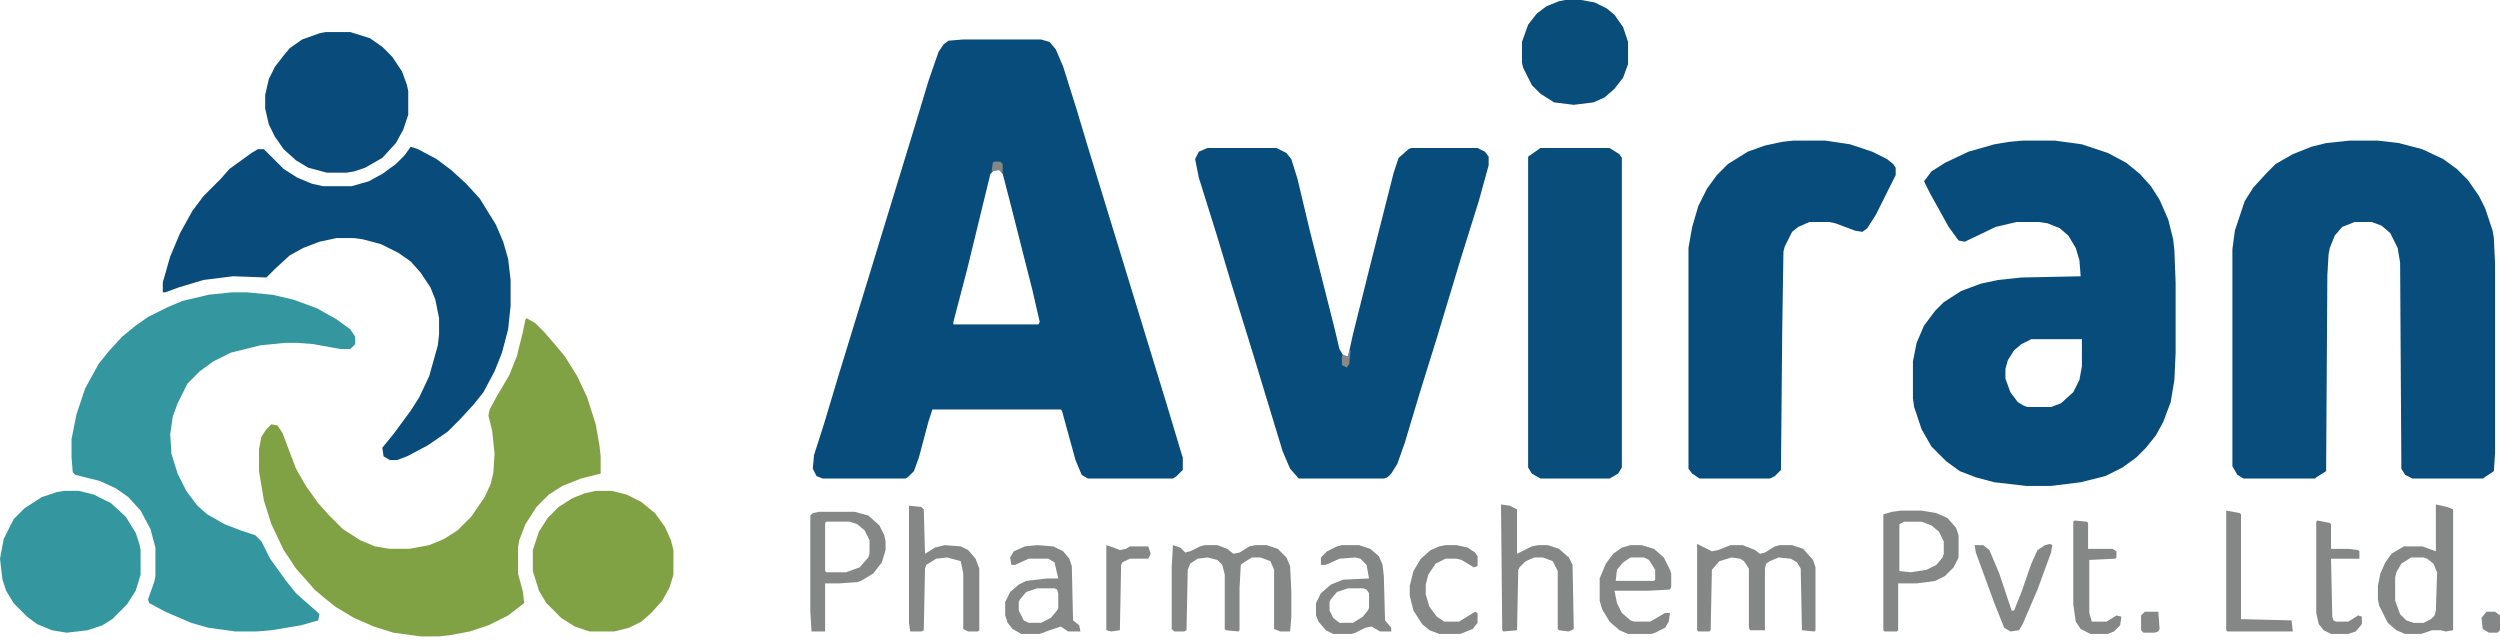 <svg width="300" height="77" viewBox="0 0 300 77" fill="none" xmlns="http://www.w3.org/2000/svg">
<path d="M115.591 4.736H124.916L125.952 5.032L126.692 5.92L127.58 7.992L129.208 13.172L130.54 17.613L133.352 26.789L140.012 48.545L141.788 54.465L141.936 54.909V56.389L141.196 57.129L140.752 57.425H130.54L129.8 56.981L129.06 55.205L127.432 49.285L127.284 49.137H111.891L111.447 50.469L110.263 54.909L109.671 56.537L108.931 57.277L108.635 57.425H98.719L97.979 57.129L97.535 56.241L97.683 54.613L98.867 50.913L100.643 44.993L104.047 33.893L107.303 23.237L109.523 15.985L111.447 9.62L112.631 6.216L113.223 5.328L113.815 4.884L115.591 4.736ZM119.439 20.276L118.847 20.869L116.035 32.413L114.407 38.629V38.925H124.62L124.768 38.629L123.88 34.781L121.363 24.865L120.327 20.869L119.883 20.276H119.439Z" fill="#084C7B"/>
<path d="M242.723 16.873H246.571L249.827 17.317L252.935 18.353L255.155 19.537L256.783 20.869L258.115 22.349L259.151 23.977L260.187 26.345L260.779 28.713L260.927 30.045L261.075 33.893V42.329L260.927 45.585L260.483 48.249L259.595 50.617L258.707 52.245L257.523 53.725L256.339 54.91L254.711 56.094L252.639 57.13L249.679 57.87L246.127 58.314H243.167L239.319 57.87L237.099 57.278L235.175 56.538L233.547 55.354L231.771 53.578L230.587 51.505L229.699 48.842L229.551 47.806V43.365L229.995 41.145L230.883 39.073L232.215 37.297L233.251 36.261L235.323 34.929L237.691 34.041L239.763 33.597L242.575 33.301L249.679 33.153L249.531 31.229L249.087 29.749L248.199 28.269L247.163 27.381L245.683 26.789L244.647 26.641H241.983L239.467 27.233L235.767 29.009L235.027 28.861L233.843 27.233L231.623 23.237L230.883 21.757L231.771 20.573L233.399 19.537L236.211 18.205L239.319 17.317L241.095 17.021L242.723 16.873ZM243.759 40.701L242.575 41.293L241.687 42.033L240.947 43.217L240.651 44.253V45.437L241.243 47.065L242.131 48.249L242.871 48.694L243.315 48.842H246.127L247.311 48.398L248.791 47.065L249.531 45.585L249.827 43.957V40.701H243.759Z" fill="#084C7B"/>
<path d="M281.947 16.873H285.351L287.867 17.169L290.679 17.909L293.195 19.093L294.823 20.277L296.155 21.609L297.487 23.533L298.227 25.013L299.115 27.677L299.263 28.565L299.411 31.673V54.318L299.263 56.538L297.931 57.426H289.495L288.607 56.982L288.163 56.242L288.015 31.525L287.719 29.749L286.831 27.973L285.795 27.085L284.611 26.641H282.539L281.059 27.233L280.171 28.269L279.579 29.749L279.431 30.489L279.283 33.005L279.135 56.538L277.951 57.278L277.803 57.426H269.219L268.479 56.982L267.887 55.946V29.897L268.183 27.677L269.367 24.125L270.403 22.497L272.031 20.721L273.067 19.685L275.139 18.501L277.359 17.613L279.135 17.169L281.947 16.873Z" fill="#084D7B"/>
<path d="M144.894 17.76H153.182L154.366 18.352L154.958 19.092L155.698 21.46L157.178 27.676L160.138 39.368L160.73 41.884L161.174 42.624L161.766 42.772L162.358 40.108L164.578 31.228L167.242 20.72L167.834 18.944L169.018 17.908L169.314 17.76H177.307L178.195 18.204L178.639 18.796V19.832L177.455 24.124L175.234 31.228L172.422 40.552L170.35 47.212L168.574 53.132L167.686 55.648L166.946 56.832L166.502 57.276L166.058 57.424H155.846L154.81 56.24L153.922 54.168L151.85 47.36L150.37 42.476L147.854 34.336L146.078 28.416L143.858 21.312L143.414 19.092L143.858 18.204L144.894 17.76Z" fill="#084C7B"/>
<path d="M49.284 17.611L50.172 17.907L52.392 19.091L54.168 20.423L55.944 22.051L57.572 23.827L59.496 26.936L60.384 29.008L60.976 31.079L61.272 33.596V36.704L60.976 39.516L60.236 42.328L59.348 44.548L58.016 47.064L56.832 48.544L55.204 50.32L53.724 51.8L51.356 53.428L48.84 54.76L47.656 55.204H46.767L46.028 54.76L45.88 53.724L47.212 52.096L49.284 49.284L50.32 47.656L51.504 45.14L52.54 41.44L52.688 40.108V38.184L52.244 35.964L51.652 34.484L50.468 32.708L49.284 31.375L47.803 30.34L45.731 29.303L43.511 28.712L42.475 28.564H40.403L38.331 29.008L36.407 29.747L34.779 30.636L33.003 32.264L31.967 33.3L27.971 33.151L24.419 33.596L21.459 34.484L19.831 35.076H19.535V33.892L20.423 30.784L21.607 27.971L23.087 25.307L24.419 23.531L26.491 21.459L27.527 20.275L30.191 18.351L30.931 17.907H31.671L34.039 20.275L35.667 21.311L37.443 22.051L38.775 22.347H42.179L44.252 21.755L45.88 20.867L47.508 19.683L48.544 18.647L49.284 17.611Z" fill="#094C7B"/>
<path d="M27.826 35.076H29.602L32.71 35.372L35.226 35.964L38.038 37L40.406 38.332L42.034 39.516L42.626 40.404V41.292L42.034 41.884H40.85L37.594 41.292L35.67 41.144H34.19L31.23 41.44L27.678 42.328L25.606 43.364L23.978 44.548L22.498 46.028L21.314 48.396L20.722 50.024L20.426 52.096L20.574 54.464L21.314 56.833L22.35 58.904L23.682 60.681L24.866 61.717L26.938 62.901L28.862 63.641L30.638 64.233L31.378 64.973L32.414 67.045L34.338 69.709L35.522 71.189L36.854 72.373L38.038 73.409L38.334 73.705L38.186 74.445L36.114 75.037L32.562 75.629L30.786 75.777H28.27L25.014 75.333L22.942 74.741L19.834 73.409L17.91 72.373L17.762 71.929L18.502 69.857L18.65 69.117V65.713L18.058 63.492L16.874 61.273L15.394 59.645L13.914 58.608L11.99 57.721L9.03 56.98L8.734 56.684L8.586 54.908V52.688L9.178 49.728L10.214 46.62L11.842 43.66L13.026 42.18L14.654 40.404L16.282 39.072L17.762 38.036L20.13 36.852L21.906 36.112L25.014 35.372L27.826 35.076Z" fill="#34979F"/>
<path d="M63.199 38.184L64.234 38.776L65.27 39.812L66.306 40.996L67.787 42.772L69.266 45.14L70.451 47.656L71.487 50.912L71.931 53.428L72.079 54.76V56.832L69.71 57.424L67.49 58.312L65.862 59.348L64.382 60.828L63.05 62.9L62.31 64.824L62.162 65.712V68.82L62.755 71.04L62.903 72.372L60.978 73.852L58.61 75.036L56.39 75.776L54.022 76.22L52.69 76.368H50.47L47.214 75.924L44.846 75.184L42.478 74.148L40.258 72.816L38.778 71.632L37.742 70.744L36.706 69.56L35.522 68.228L34.042 66.008L32.562 62.9L31.674 60.088L31.082 56.536V53.872L31.378 52.392L31.97 51.504L32.562 50.912L33.302 51.06L33.894 51.948L35.522 56.24L36.706 58.312L38.186 60.384L39.518 61.864L41.146 63.492L43.218 64.824L44.994 65.564L46.77 65.86H49.138L51.506 65.416L53.282 64.676L54.91 63.64L56.538 62.012L58.166 59.644L58.906 58.016L59.202 56.684L59.35 54.464L59.054 51.652L58.61 49.876L58.758 49.136L59.646 47.508L61.126 44.992L62.014 42.772L62.755 39.812L63.05 38.332L63.199 38.184Z" fill="#81A244"/>
<path d="M215.197 16.873H219.045L222.005 17.317L224.669 18.205L226.446 19.093L227.186 19.685L227.482 20.129V21.017L225.113 25.753L224.077 27.381L223.485 27.825L222.597 27.677L220.229 26.789L219.489 26.641H217.121L215.789 27.233L215.049 27.825L214.161 29.601L214.013 30.193L213.865 39.813L213.717 56.39L212.977 57.13L212.385 57.426H203.949L203.061 56.834L202.617 56.242V29.749L203.061 27.233L203.801 24.717L204.837 22.645L206.021 21.017L207.353 19.685L209.721 18.205L211.793 17.465L213.865 17.021L215.197 16.873Z" fill="#084C7B"/>
<path d="M184.855 17.76H193.143L194.327 18.5L194.623 18.944V56.092L194.179 56.832L193.143 57.424H184.855L183.819 56.832L183.375 56.092V18.796L184.855 17.76Z" fill="#094D7B"/>
<path d="M39.072 3.848H42.032L44.401 4.588L45.88 5.624L47.065 6.808L48.248 8.584L48.84 10.212L48.989 10.952V13.764L48.397 15.54L47.508 17.168L45.88 18.944L43.809 20.128L42.477 20.572L41.588 20.72H39.22L37 20.128L35.52 19.24L34.04 17.908L33.004 16.428L32.264 14.948L31.82 13.024V11.396L32.264 9.472L33.004 7.992L34.04 6.66L34.78 5.772L36.26 4.736L38.332 3.996L39.072 3.848Z" fill="#094C7B"/>
<path d="M71.486 58.904H73.41L75.186 59.348L76.962 60.236L78.59 61.568L79.774 63.196L80.514 64.824L80.81 66.008V68.968L80.366 70.448L79.478 72.076L78.146 73.556L76.962 74.593L75.482 75.332L73.706 75.776H70.746L68.97 75.184L67.341 74.148L65.566 72.373L64.677 70.892L63.938 68.524V66.008L64.677 63.788L65.713 62.16L67.046 60.828L68.674 59.792L70.154 59.2L71.486 58.904Z" fill="#81A244"/>
<path d="M7.696 58.904H9.472L11.248 59.348L13.32 60.384L15.096 62.012L16.28 63.936L16.724 65.268L16.872 66.008V68.968L16.28 70.892L15.244 72.52L13.468 74.296L12.284 75.037L10.508 75.629L7.992 75.924L6.216 75.629L4.44 74.888L3.256 74.001L1.628 72.373L0.74 70.892L0.296 69.56L0 67.044L0.444 64.676L1.628 62.308L2.96 60.976L5.032 59.644L6.808 59.052L7.696 58.904Z" fill="#34979F"/>
<path d="M187.817 0H189.741L191.369 0.296L192.849 1.036L193.737 1.776L194.773 3.256L195.365 5.032V7.696L194.773 9.324L193.737 10.656L192.553 11.692L191.221 12.284L188.853 12.58L186.485 12.284L184.857 11.248L183.821 10.212L182.785 8.14L182.637 7.548V5.032L183.377 2.96L184.413 1.628L185.597 0.74L187.077 0.148L187.817 0Z" fill="#094D7B"/>
<path d="M140.753 65.416L141.641 65.712L142.233 66.304L142.825 66.156L144.01 65.564L144.602 65.416H146.082L147.266 65.86L148.006 66.452L148.746 66.304L149.93 65.564L150.67 65.416H152.002L153.334 65.86L154.37 66.896L154.814 67.932L154.962 71.04V74L154.814 75.776H153.63L152.89 75.48V68.376L152.446 67.34L151.262 66.896H150.226L149.042 67.636L148.894 67.784L148.746 70.596V75.628L148.598 75.776L147.118 75.628L146.97 75.48V68.968L146.674 67.784L146.082 67.192L144.898 66.896L143.714 67.044L142.825 67.636L142.529 68.376L142.381 75.628L142.085 75.776H140.901L140.605 75.48V68.08L140.753 65.416Z" fill="#858787"/>
<path d="M203.652 65.269L205.428 66.157L206.168 66.01L207.648 65.418H209.128L210.608 66.01L211.2 66.454L211.792 66.305L212.976 65.566L213.568 65.418H215.048L216.381 65.862L217.565 67.194L217.861 68.082V75.63L217.713 75.778L216.233 75.63L216.085 68.23L215.641 67.49L214.9 67.046L213.42 66.898L212.384 67.342L211.94 67.638L211.792 68.23V75.63H210.016L209.868 75.334V68.23L209.276 67.342L208.832 67.046L207.796 66.898L206.316 67.342L205.428 68.378L205.28 75.63L205.132 75.778H203.8L203.652 75.63V65.269Z" fill="#858787"/>
<path d="M292.304 60.533L293.636 60.829L294.376 61.125V75.629L293.488 75.777L292.896 75.629H291.86L290.528 76.073H288.604L287.568 75.629L286.532 74.741L285.496 72.669L285.348 71.929V70.301L285.644 68.821L286.236 67.489L286.976 66.453L288.456 65.565H290.676L292.304 66.157V60.533ZM289.344 66.897L288.16 67.637L287.568 68.673L287.42 69.265V72.077L288.012 73.705L288.752 74.445L289.64 74.741H290.824L291.712 74.297L292.156 73.853L292.304 73.261L292.452 68.673L292.008 67.637L291.268 67.045L290.824 66.897H289.344Z" fill="#858787"/>
<path d="M228.072 61.273H230.588L232.364 61.569L233.696 62.161L234.732 63.346L235.028 64.234V66.897L234.436 68.082L233.4 69.118L232.216 69.71L229.996 70.006H227.776V75.63L227.628 75.778H226.148L226 75.63V61.717L227.036 61.421L228.072 61.273ZM228.516 62.605L227.924 62.901V68.525L229.256 68.674L231.18 68.377L232.364 67.785L233.104 66.897L233.252 66.454V64.974L232.66 63.789L231.772 63.05L230.588 62.605H228.516Z" fill="#858787"/>
<path d="M109.078 60.682L110.558 60.83L110.854 61.126L111.002 66.454L112.186 65.714L113.37 65.418L115.294 65.566L116.182 66.01L117.07 67.046L117.514 68.23V75.63L117.366 75.778H116.182L115.59 75.482V68.822L115.294 67.342L113.666 66.898L112.334 67.046L111.15 67.786L111.002 68.23L110.854 75.63L110.558 75.778H109.226L109.078 74.742V60.682Z" fill="#858787"/>
<path d="M98.274 61.42H102.566L104.194 61.864L105.526 63.048L106.118 64.232L106.266 64.972V66.008L105.822 67.488L104.786 68.82L103.306 69.708L102.862 69.856L100.79 70.004H99.014V75.776H97.386L97.238 73.408V61.864L97.534 61.568L98.274 61.42ZM99.162 62.604L99.014 62.752V68.524L99.162 68.672H101.53L103.158 68.08L104.194 66.896L104.342 66.452V64.824L103.75 63.64L102.862 62.9L101.974 62.604H99.162Z" fill="#858787"/>
<path d="M180.121 60.533L181.157 60.681L182.045 61.125V66.453L183.821 65.565L184.561 65.417H185.745L187.077 65.861L188.261 66.897L188.705 67.785L188.853 75.481L188.261 75.777L187.077 75.629L186.929 75.481V68.525L186.337 67.341L185.153 66.897H184.117L183.081 67.341L182.341 68.081L182.193 68.377L182.045 75.629L180.417 75.777L180.269 75.629L180.121 60.533Z" fill="#858787"/>
<path d="M161.026 65.416H163.098L164.43 65.86L165.466 66.748L165.91 67.784L166.058 69.116L166.206 74.444L166.946 75.332V75.776H165.614L164.578 75.184L163.838 75.332L162.654 75.924L162.21 76.072H159.99L159.102 75.628L158.214 74.592L157.918 73.852V72.372L158.51 71.188L159.694 70.152L161.174 69.56L164.282 69.412L163.986 67.784L163.246 67.044L162.654 66.896L160.73 67.044L159.102 67.784H158.51V66.896L159.25 66.156L160.434 65.564L161.026 65.416ZM161.766 70.596L160.434 71.04L159.694 71.928L159.546 72.224V73.26L159.99 74.148L160.73 74.74H162.358L163.542 74L164.134 73.26L164.282 72.964V71.188L163.986 70.744L163.542 70.596H161.766Z" fill="#858787"/>
<path d="M124.473 65.416L126.397 65.564L127.581 66.156L128.321 67.044L128.617 67.932L128.765 74.444L129.505 75.036L129.653 75.776H128.173L127.285 75.184L125.953 75.628L124.769 76.072H122.549L121.513 75.48L120.921 74.74L120.625 73.852V72.224L121.217 71.04L122.253 70.152L123.141 69.708L125.657 69.412H126.989L126.545 67.488L125.805 67.044H123.437L121.809 67.784H121.365L121.217 66.896L121.661 66.156L122.993 65.564L124.473 65.416ZM124.473 70.596L123.141 71.04L122.401 71.928L122.253 72.224V73.26L122.845 74.444L123.437 74.74H124.917L126.101 74.148L126.841 73.26L126.989 72.964V71.188L126.841 70.744L126.545 70.596H124.473Z" fill="#858787"/>
<path d="M195.661 65.416H196.993L198.473 65.86L199.657 66.896L200.397 68.376L200.545 68.82V70.448L200.397 70.744L197.733 70.892H193.737L194.033 72.372L194.625 73.556L195.661 74.444L196.105 74.592H198.029L199.805 73.556H200.397L200.249 74.592L199.805 75.332L198.621 75.924L198.177 76.072H195.365L194.329 75.628L193.145 74.592L192.257 73.112L191.961 72.076V69.412L192.701 67.636L193.589 66.452L194.625 65.712L195.661 65.416ZM195.661 66.896L194.773 67.488L194.033 68.376L193.885 69.708H198.473L198.621 69.56V68.376L197.881 67.192L197.289 66.896H195.661Z" fill="#868888"/>
<path d="M267.145 61.273L268.773 61.569L268.921 61.717V74.298L274.989 74.446L275.137 75.778H267.293L267.145 75.63V61.273Z" fill="#858787"/>
<path d="M173.46 65.416H174.792L176.124 65.712L177.012 66.304L177.308 66.748V67.932L176.864 68.08L175.384 67.192L174.792 67.044H173.46L172.276 67.636L171.388 68.968L171.092 70.152V71.336L171.536 72.816L172.424 74L173.312 74.592H175.088L177.012 73.408L177.308 73.556V74.74L176.716 75.48L175.236 76.072H172.72L171.536 75.628L170.648 74.888L169.612 73.26L169.168 71.484V70.3L169.612 68.524L170.5 67.044L171.684 66.008L172.72 65.564L173.46 65.416Z" fill="#858787"/>
<path d="M245.981 65.269L246.277 65.418L246.129 66.305L244.501 70.746L242.725 74.89L242.281 75.63L241.245 75.778L240.505 75.334L239.321 72.374L237.101 66.305L236.953 65.418H237.989L238.729 66.01L239.913 68.822L241.393 73.262H241.689L242.577 71.042L243.761 67.638L244.501 66.01L245.389 65.418L245.981 65.269Z" fill="#858787"/>
<path d="M248.941 62.457L250.421 62.605L250.569 62.753V65.861H253.529L253.973 66.157V66.897L253.825 67.045L250.717 67.193V73.557L251.013 74.593H252.789L253.973 73.853L254.565 74.001L254.417 75.037L253.677 75.777L252.937 76.073H250.865L249.681 75.481L249.089 74.593L248.793 72.521V62.605L248.941 62.457Z" fill="#858787"/>
<path d="M278.097 62.457L279.577 62.753L279.725 62.901V65.861H281.797L282.981 66.009L283.129 66.157V67.045H279.725L279.873 74.001L280.021 74.445L280.317 74.593H281.797L282.981 73.853L283.425 74.001V74.889L282.685 75.777L281.797 76.073H279.725L278.837 75.629L278.245 74.889L277.949 73.557V62.605L278.097 62.457Z" fill="#858787"/>
<path d="M132.758 65.416L133.646 65.712L134.386 66.008L135.126 65.86L135.57 65.564H137.79L138.086 66.452L137.79 67.044H135.57L134.682 67.488L134.534 67.784L134.386 75.628L133.35 75.776L132.758 75.628V65.416Z" fill="#858787"/>
<path d="M257.374 73.408H259.002L259.15 75.48L259.002 75.776L258.558 75.924H257.226L256.93 75.628V73.852L257.374 73.408Z" fill="#868888"/>
<path d="M298.373 73.408H299.409L300.001 73.852V75.628L299.705 75.924H298.669L297.929 75.48L297.781 74.148L298.373 73.408Z" fill="#838788"/>
<path d="M119.288 19.389H120.028L120.324 19.685V20.869L119.88 20.425L118.992 20.573L119.14 19.537L119.288 19.389Z" fill="#858787"/>
<path d="M161.915 42.033H162.063L161.915 43.661L161.619 44.105L161.027 43.809V42.625L161.767 42.773L161.915 42.033Z" fill="#878989"/>
</svg>
